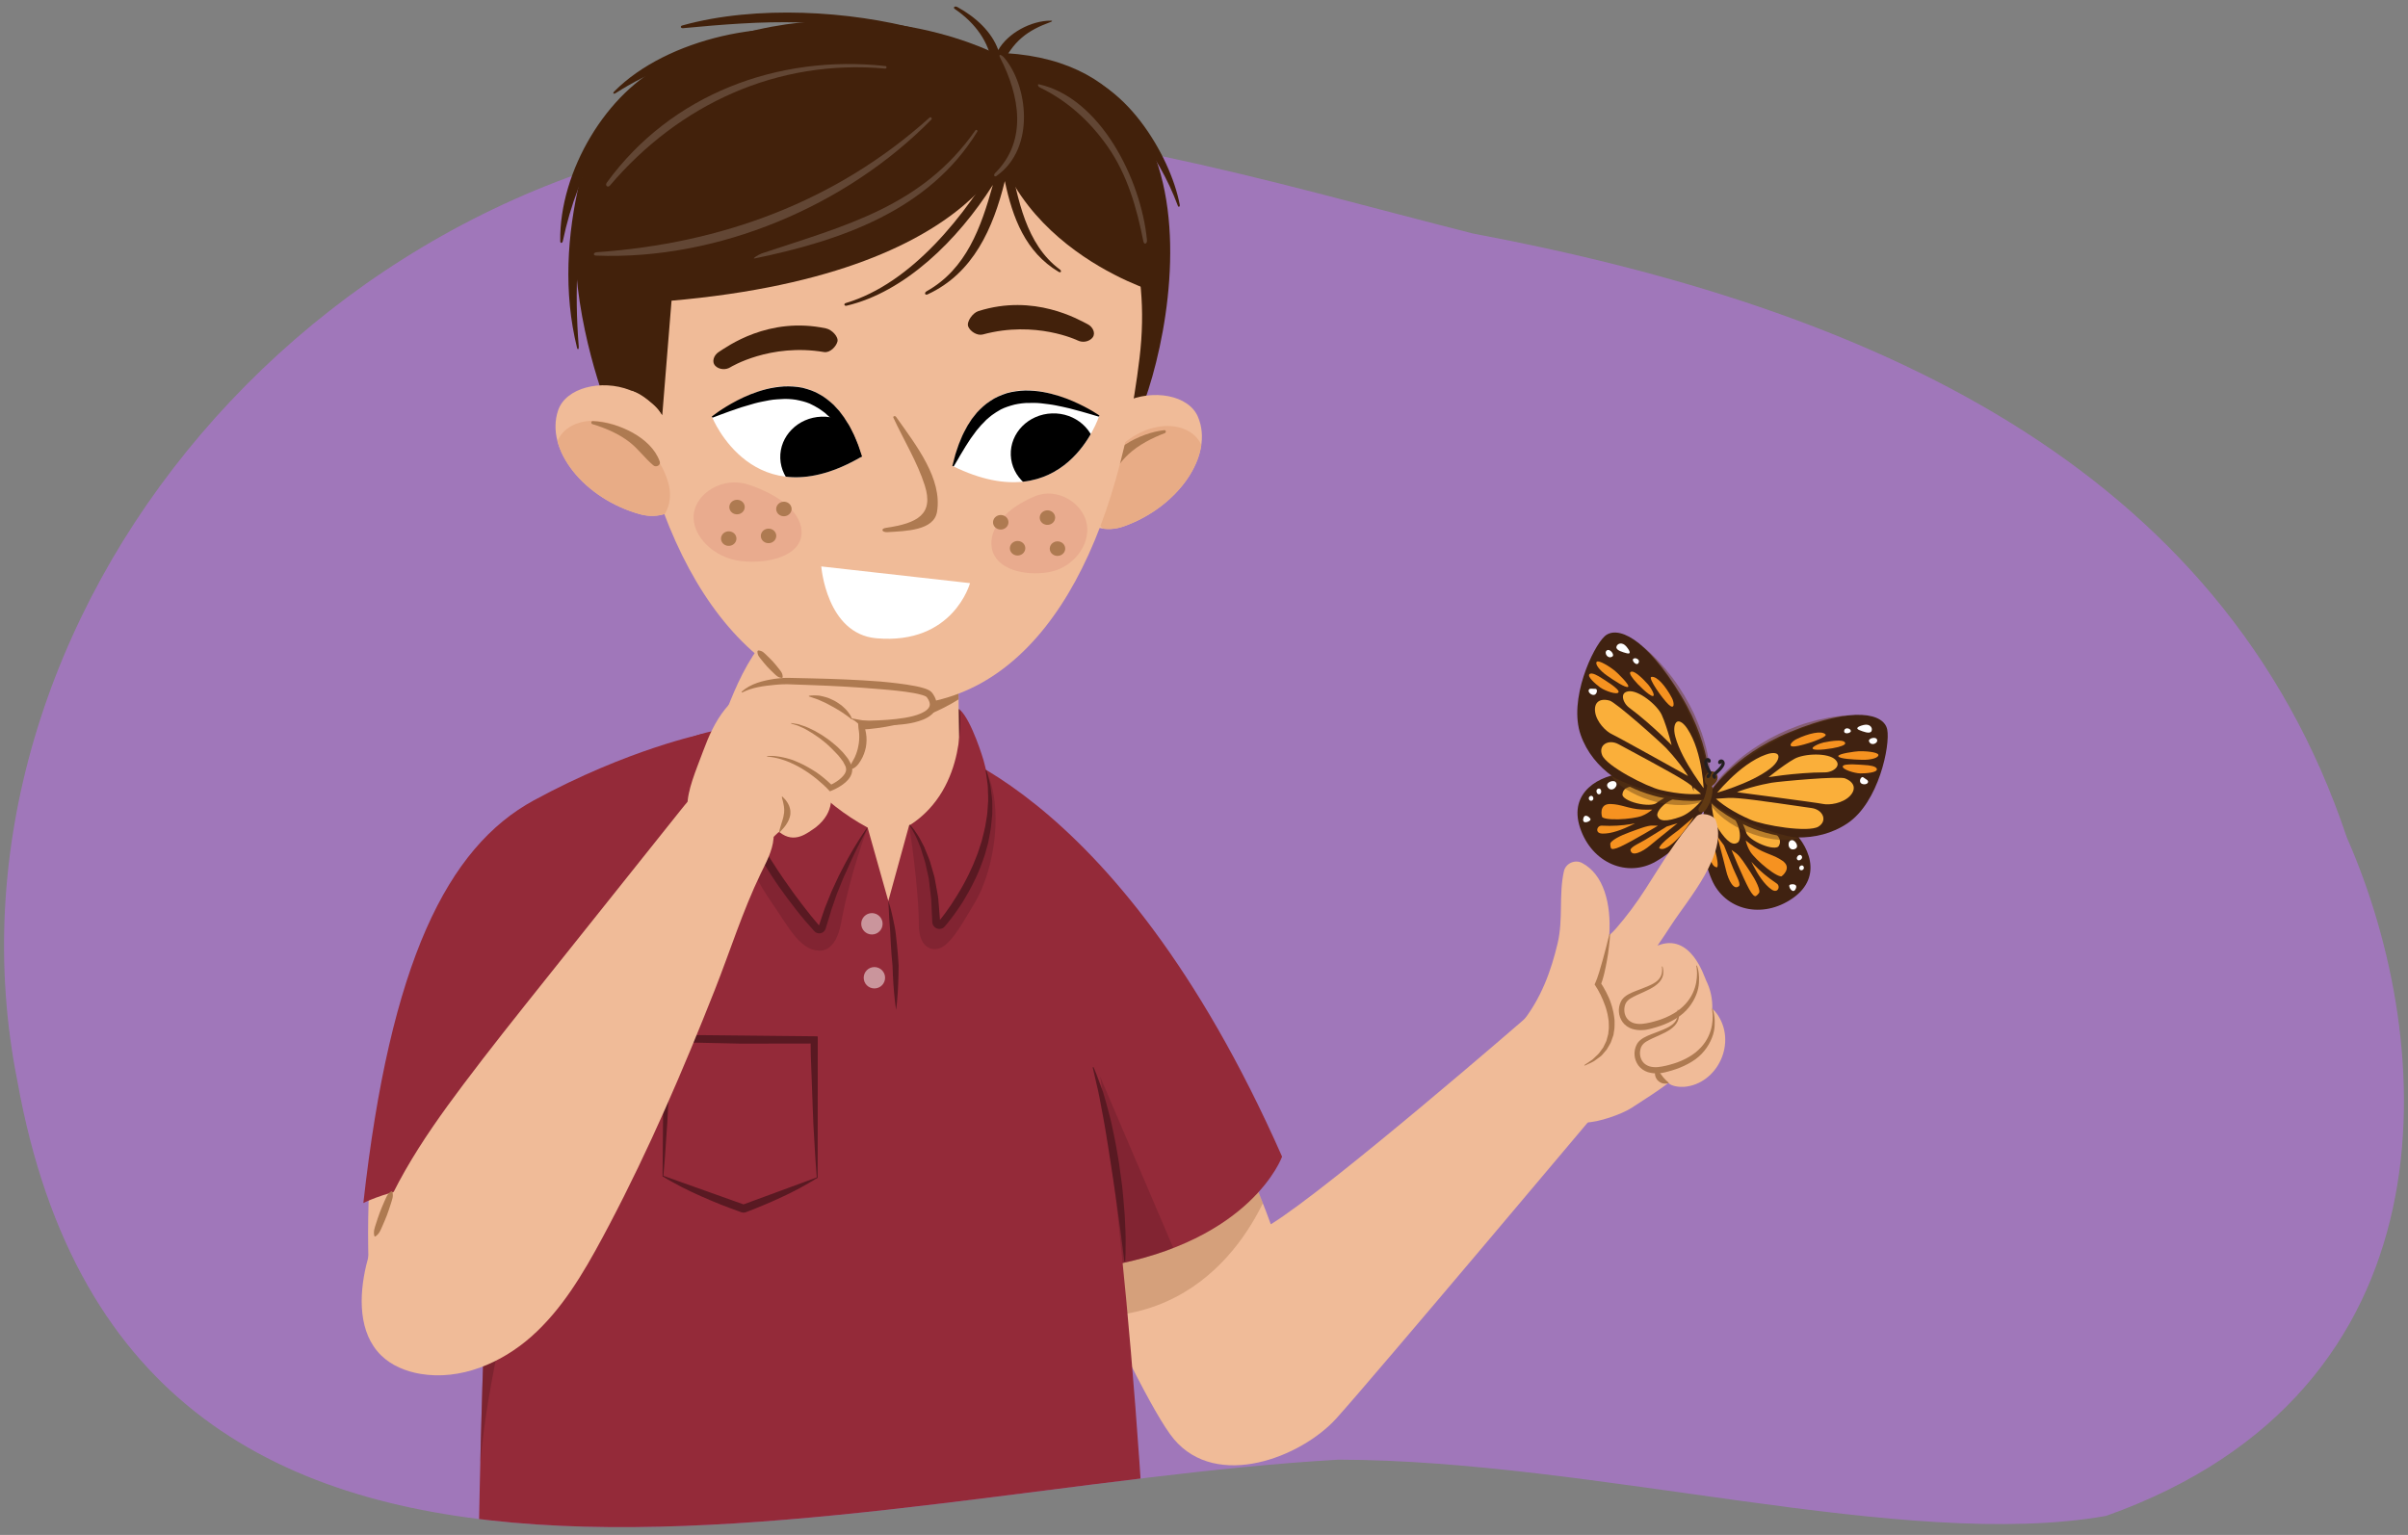 <?xml version="1.0" encoding="UTF-8"?>
<svg xmlns="http://www.w3.org/2000/svg" width="380" height="242.275" xmlns:xlink="http://www.w3.org/1999/xlink" viewBox="0 0 380 242.275">
  <rect x="0" y="0" width="380" height="242.275" fill="#808080" stroke="none"/>
  <defs>
    <clipPath id="uuid-b7da1c83-4238-4f69-9ca2-b877fd2d14f7">
      <path d="M370.331,132.148c-19.753-59.098-75.86-83.646-137.909-95.294-32.56-8.247-66.688-61.929-100.444-60.59C49.771-21.694-11.852,97.577,2.751,170.699c18.441,102.512,130.602,64.069,208.502,59.698,40.615,.069,89.403,14.477,121.109,8.875,55.458-19.707,52.551-74.05,37.968-107.124Z" style="fill: none;"/>
    </clipPath>
    <clipPath id="uuid-c3322cb8-f834-4d0b-a327-c7696f05f42c">
      <path d="M200.543,193.246c9.306-5.727,40.479-32.781,40.479-32.781l12.42,13.281s-36.703,43.664-42.562,50.145c-5.518,6.103-18.837,11.354-25.637,3.255-6.242-7.436-26.341-54.399-26.341-54.399l27.141-12.5s10.806,22.606,14.5,33Z" style="fill: #f0bb98;"/>
    </clipPath>
    <clipPath id="uuid-b6a4475b-d825-4fe3-bc74-fe761a123401">
      <path d="M144.681,116.767s31,5.489,57.641,65.801c0,0-4.74,13.3-27.74,17.3,0,0-22.9-28.601-26.4-48.601-3.5-20-3.5-34.5-3.5-34.5Z" style="fill: none;"/>
    </clipPath>
    <clipPath id="uuid-6080a05d-1c4b-47d3-93ce-c15a04dbb69e">
      <path d="M151.171,103.759l.233,16.031s1.371,23.377-12.228,23.091c-.18-.004-2.158,.024-2.342,.012-16.715-1.098-16.391-19.332-17.371-25.265l3.103-15.896,28.604,2.028Z" style="fill: #f0bb98;"/>
    </clipPath>
    <clipPath id="uuid-ec14c40e-dc89-4d76-b041-5fcef4e38bd1">
      <path d="M189.049,65.8c-1.47-3.475-7.141-4.435-11.505-2.377-1.262,.594-4.436,2.791-4.688,4.363-1.422,1.039-2.456,2.507-2.904,3.697-.795,2.099-.903,4.183-1.171,6.3-.148,1.19,.416,2.287,1.549,2.966,.062,.272,.124,.547,.301,.785,1.23,1.677,3.91,2.528,6.658,1.565,8.584-3.013,14.343-11.21,11.761-17.299Z" style="fill: #f0bb98;"/>
    </clipPath>
    <clipPath id="uuid-55264dc1-6f8e-4c9b-aa24-e7d98e018232">
      <path d="M140.865,114.385c9.83,1.246,25.99,10.371,31.19,39.025,4.86,26.785,9.796,70.021,10.294,127.021,0,0-10.687,8.179-37.803,9.816-18.055,1.091-49.803-1.721-69.496-8.116,.942-119.5,5.081-120.221,10.243-135.961,10.125-30.871,29.226-31.025,29.226-31.025l26.346-.761Z" style="fill: none;"/>
    </clipPath>
    <clipPath id="uuid-b21a3c8a-832d-4e31-8924-4281405a4951">
      <path d="M150.393,73.583s3.02-20.481,23.053-7.904c0,0-5.312,16.629-23.053,7.904Z" style="fill: #fff;"/>
    </clipPath>
    <clipPath id="uuid-8e7812c8-8ad6-4f6c-942d-92bd41066a01">
      <path d="M135.936,72.1s-4.459-20.216-23.555-6.255c0,0,6.476,16.211,23.555,6.255Z" style="fill: #fff;"/>
    </clipPath>
    <clipPath id="uuid-59673bac-4cd2-4e3e-8cce-1ff9f9342004">
      <path d="M88.083,64.752c1.222-3.57,6.812-4.929,11.31-3.184,1.302,.503,4.623,2.47,4.989,4.021,1.485,.936,2.623,2.328,3.155,3.482,.94,2.038,1.195,4.108,1.611,6.202,.234,1.176-.25,2.31-1.332,3.068-.047,.275-.087,.555-.244,.804-1.109,1.759-3.725,2.798-6.534,2.031-8.776-2.399-15.099-10.168-12.955-16.425Z" style="fill: #f0bb98;"/>
    </clipPath>
  </defs>
  <g style="isolation: isolate;">
    <g id="uuid-f2eb636e-73f4-4fcc-be84-0343cb87da5f" data-name="Layer 1">
      <path d="M370.331,132.148c-19.753-59.098-75.86-83.646-137.909-95.294-32.56-8.247-65.363-18.559-99.118-17.22C51.097,21.676-11.852,97.577,2.751,170.699c18.441,102.512,130.602,64.069,208.502,59.698,40.615,.069,89.403,14.477,121.109,8.875,55.458-19.707,52.551-74.05,37.968-107.124Z" style="fill: #a077ba;"/>
      <g>
        <g style="mix-blend-mode: multiply;">
          <path d="M268.648,120.224c-.006-.001-.011,0-.017,0l.014,.076c.03-.018,.065-.025,.098-.018-.025-.026-.057-.048-.095-.057Z" style="fill: none;"/>
          <path d="M269.366,124.75c.132-.176,.283-.37,.454-.581-.158,.182-.312,.367-.458,.558l.003,.023Z" style="fill: none;"/>
          <path d="M268.645,120.299l-.014-.076c.006,0,.011-.001,.017,0,.038,.009,.07,.031,.095,.057-.033-.006-.067,0-.098,.018Zm.721,4.45l-.003-.023c.146-.191,.299-.377,.458-.558-.172,.211-.322,.405-.454,.581Z" style="fill: #e0e0e0;"/>
        </g>
        <g>
          <g>
            <g>
              <path d="M261.593,134.533c-3.925,1.783-7.98-1.205-8.489-6.841-.509-5.635,3.852-7.49,7.113-7.094s10.326,3.686,9.628,5.659" style="fill: #231f20;"/>
              <path d="M269.5,126.158s-1.843,2.138-3.665,2.54-2.963,.277-3.058-.945,3.299-4.093,6.723-1.594Z" style="fill: #f9f158;"/>
              <path d="M265.813,124.876s-2.076,.852-2.451,1.128c-1.035,.762-4.644-1.04-4.327-2.345s1.573-1.406,2.586-.963,3.239,2.133,4.192,2.18Z" style="fill: #f9f158;"/>
              <path d="M261.074,127.64c-1.206,.301-5.107-.095-5.167-1.022s.311-2.321,1.666-2.02,4.707,2.741,3.502,3.042Z" style="fill: #f9f158;"/>
              <path d="M262.112,127.652s-4.184,2.268-6.495,1.677c-1.205-.308-.589-1.926,.296-1.695,2.532,.659,4.958,.556,6.199,.018Z" style="fill: #f9f158;"/>
              <path d="M262.137,128.816c-.699-.123-1.849,.196-3.03,.461-1.16,.26-2.803,.806-2.906,1.494-.128,.851-.143,1.477,1.458,.945s5.261-2.25,5.912-2.587c0,0-1.078-.251-1.433-.313Z" style="fill: #f9f158;"/>
              <path d="M266.408,128.881s-3.953,2.593-5.027,3.349-2.782,1.471-2.856,.1c-.042-.78,1.281-1.063,2.273-1.542s3.024-1.477,3.024-1.477l2.586-.431Z" style="fill: #f9f158;"/>
              <path d="M268.685,127.581s-2.313,3.13-3.733,4.318c-.998,.834-2.163,1.607-2.743,.939s2.395-2.345,2.882-2.658,3.27-2.309,3.593-2.599Z" style="fill: #f9f158;"/>
              <path d="M258.701,121.627c-.279-.387-1.43-.071-1.035,.762s1.465-.165,1.035-.762Z" style="fill: #f9f158;"/>
              <path d="M256.322,122.282c-.326,.135-.26,.927,.113,.839s.399-1.051-.113-.839Z" style="fill: #f9f158;"/>
              <path d="M255.14,123.216c-.335,.231-.128,.851,.22,.662s.182-.939-.22-.662Z" style="fill: #f9f158;"/>
              <path d="M253.734,126.435c-.302,.905,.96,.532,.893,.183s-.601-1.057-.893-.183Z" style="fill: #f9f158;"/>
            </g>
            <g>
              <path d="M269.668,125.914s-1.919,6.314-8.338,10.052c-4.444,2.588-10.105,.342-11.982-5.298-1.877-5.64,3.088-8.387,7.197-8.625s13.548,1.723,13.124,3.87Z" style="fill: #402211;"/>
              <path d="M269.22,125.88s-1.799,2.541-3.955,3.308c-2.156,.767-3.591,.865-3.98-.361-.389-1.227,3.16-4.818,7.934-2.947Z" style="fill: #faaf3a; stroke: #402211; stroke-miterlimit: 10; stroke-width: .538px;"/>
              <path d="M264.39,125.299s-2.37,1.276-2.772,1.631c-1.107,.98-5.956-.146-5.854-1.538s1.627-1.741,2.975-1.489c1.348,.252,4.466,1.535,5.651,1.396Z" style="fill: #faaf3a; stroke: #402211; stroke-miterlimit: 10; stroke-width: .538px;"/>
              <path d="M261.439,127.482s-.858,1.021-2.278,1.565-6.317,.908-6.597-.025-.132-2.426,1.605-2.385c1.737,.04,2.852,.747,4.89,.876,.991,.063,2.379-.031,2.379-.031Z" style="fill: #f69220; stroke: #402211; stroke-miterlimit: 10; stroke-width: .538px;"/>
              <path d="M260.444,128.855s-4.655,3.133-7.635,2.986c-1.554-.077-1.154-1.845-.011-1.785,3.268,.173,6.235-.409,7.646-1.201Z" style="fill: #f69220; stroke: #402211; stroke-miterlimit: 10; stroke-width: .538px;"/>
              <path d="M260.732,130.035c-.889,.013-2.236,.563-3.634,1.065-1.372,.493-3.276,1.373-3.252,2.094,.03,.892,.151,1.532,2.007,.676s5.987-3.327,6.715-3.798c0,0-1.385-.043-1.836-.037Z" style="fill: #f69220; stroke: #402211; stroke-miterlimit: 10; stroke-width: .538px;"/>
              <path d="M266.012,129.261s-4.298,3.419-5.455,4.4c-1.157,.981-3.103,2.046-3.499,.664-.225-.786,1.343-1.335,2.461-2.017,1.118-.683,3.4-2.099,3.4-2.099l3.092-.948Z" style="fill: #f69220; stroke: #402211; stroke-miterlimit: 10; stroke-width: .538px;"/>
              <path d="M268.531,127.49s-2.158,3.644-3.645,5.132c-1.045,1.046-2.311,2.062-3.173,1.496s2.432-2.86,2.964-3.274,3.519-2.995,3.854-3.354Z" style="fill: #f69220; stroke: #402211; stroke-miterlimit: 10; stroke-width: .538px;"/>
              <path d="M254.903,123.389c-.43-.339-1.778,.209-1.107,.98s1.77-.457,1.107-.98Z" style="fill: #fff;"/>
              <path d="M252.115,124.525c-.372,.202-.115,.996,.326,.832s.259-1.149-.326-.832Z" style="fill: #fff;"/>
              <path d="M250.865,125.708c-.361,.301,.03,.892,.418,.631s.016-.992-.418-.631Z" style="fill: #fff;"/>
              <path d="M249.845,129.263c-.172,.981,1.301,.353,1.141,.011s-.975-.959-1.141-.011Z" style="fill: #fff;"/>
            </g>
            <g>
              <path d="M269.785,125.601c.011-.372,.756-7.097-4.476-15.768-5.674-9.404-10.195-11.111-12.072-9.411-1.877,1.7-5.761,10.014-3.786,15.601,1.974,5.587,7.341,8.581,12.307,9.775,3.075,.739,7.992,.969,8.027-.197Z" style="fill: #402211;"/>
              <path d="M266.47,114.827c-1.567-2.327-3.062-1.087-2.344,1.556,1.084,3.989,5.028,8.867,5.028,8.867,0,0-.073-6.544-2.684-10.423Z" style="fill: #faaf3a; stroke: #402211; stroke-miterlimit: 10; stroke-width: .538px;"/>
              <path d="M269.063,125.501s-1.439-1.281-1.992-1.718c-1.325-1.046-4.049-2.522-11.529-6.553-1.819-.98-3.712,.225-2.955,2.084s7.208,5.127,9.365,5.634c2.949,.694,5.433,.808,7.11,.553Z" style="fill: #faaf3a; stroke: #402211; stroke-miterlimit: 10; stroke-width: .538px;"/>
              <path d="M266.999,123.141s-11.727-6.546-12.735-7.008-2.547-1.997-2.802-3.674,.803-2.656,2.656-2.123c1.04,.299,7.956,6.475,8.983,7.532s3.509,4.047,3.898,5.274Z" style="fill: #faaf3a; stroke: #402211; stroke-miterlimit: 10; stroke-width: .538px;"/>
              <path d="M264.314,118.521s-3.651-3.844-7.365-6.594c-1.188-.88-1.732-2.818-.005-3.075s4.78,2.215,5.537,3.879c.911,2.002,1.833,5.79,1.833,5.79Z" style="fill: #faaf3a; stroke: #402211; stroke-miterlimit: 10; stroke-width: .538px;"/>
              <path d="M263.832,110.156c.415,.784,.463,1.968-.51,1.059-.973-.909-3.318-4.252-2.727-4.371,.887-.179,2.283,1.51,3.236,3.312Z" style="fill: #f69220;"/>
              <path d="M260.091,108.051c-.98-1.107-2.105-2.111-2.598-2.045s-.229,.553,.341,1.278,2.417,2.547,2.964,2.578-.334-1.391-.706-1.811Z" style="fill: #f69220;"/>
              <path d="M254.809,105.849c-.774-.619-2.488-1.701-2.824-1.392s.392,1.326,1.611,2.177c1.064,.743,2.995,2.031,3.333,1.772s-1.763-2.271-2.12-2.557Z" style="fill: #f69220;"/>
              <path d="M252.716,107.011c-.445-.295-1.571-.988-1.904-.58s.995,1.553,1.707,2.075,2.72,1.247,2.902,.745-2.349-2.003-2.704-2.239Z" style="fill: #f69220;"/>
              <path d="M254.437,103.63c.424-.275-.392-1.326-.876-.962s.148,1.433,.876,.962Z" style="fill: #fff;"/>
              <path d="M256.7,103.107c-.535-.145-1.701-.438-1.62-.987s.913-.874,1.585-.054,.686,1.217,.035,1.04Z" style="fill: #fff;"/>
              <path d="M258.631,104.48c.111-.429-.621-.772-.908-.465s.689,1.316,.908,.465Z" style="fill: #fff;"/>
              <path d="M251.782,108.729c-.488,.017-.997-.165-1.083,.235s.626,.921,1.014,.66,.366-.905,.069-.895Z" style="fill: #fff;"/>
            </g>
            <g>
              <g style="opacity: .42;">
                <path d="M269.503,126.137c-1.223,.668-2.657,.912-4.048,.936-1.402,.032-2.793-.176-4.144-.505-1.345-.356-2.658-.835-3.882-1.501-1.211-.659-2.406-1.483-3.213-2.622,1.186,.702,2.409,1.183,3.653,1.641,1.247,.438,2.505,.834,3.782,1.148,1.271,.336,2.559,.587,3.86,.77,1.305,.17,2.616,.249,3.992,.134Z" style="fill: #603913;"/>
              </g>
              <g style="opacity: .42;">
                <path d="M269.79,125.396c.105-1.083-.033-2.167-.2-3.232-.159-1.069-.388-2.126-.672-3.167-.562-2.082-1.281-4.123-2.216-6.064-.886-1.965-1.981-3.832-3.19-5.621-1.209-1.791-2.573-3.479-4.043-5.088,1.67,1.404,3.157,3.028,4.474,4.78,1.318,1.753,2.43,3.658,3.382,5.638,.9,2.003,1.644,4.084,2.105,6.231,.425,2.138,.778,4.364,.359,6.523Z" style="fill: #603913;"/>
              </g>
            </g>
          </g>
          <g>
            <g>
              <path d="M270.782,137.57c2.09,3.77,7.127,3.787,10.894-.435s1.369-8.31-1.486-9.935c-2.855-1.625-10.489-3.193-11.104-1.192" style="fill: #231f20;"/>
              <path d="M269.423,126.132s.206,2.816,1.43,4.223c1.223,1.408,2.214,1.988,3.019,1.063s-.21-5.253-4.449-5.286Z" style="fill: #f9f158;"/>
              <path d="M273.148,127.3s1.159,1.921,1.296,2.366c.377,1.229,4.349,1.932,4.872,.695s-.425-2.066-1.503-2.314-3.872-.217-4.665-.747Z" style="fill: #f9f158;"/>
              <path d="M275.307,132.344c.789,.96,4.158,2.967,4.759,2.258s1.134-2.049-.134-2.615-5.414-.604-4.625,.357Z" style="fill: #f9f158;"/>
              <path d="M274.466,131.734s2.008,4.314,4.217,5.217c1.151,.471,1.621-1.195,.772-1.538-2.426-.98-4.312-2.508-4.989-3.679Z" style="fill: #f9f158;"/>
              <path d="M273.753,132.654c.635,.318,1.368,1.259,2.159,2.176,.776,.9,1.77,2.317,1.444,2.932-.404,.76-.765,1.271-1.734-.11-.969-1.381-2.884-4.942-3.207-5.6,0,0,1.016,.441,1.338,.602Z" style="fill: #f9f158;"/>
              <path d="M270.284,130.162s1.629,4.438,2.042,5.685,1.357,2.839,2.234,1.782c.499-.601-.395-1.617-.907-2.593-.512-.976-1.549-2.988-1.549-2.988l-1.82-1.887Z" style="fill: #f9f158;"/>
              <path d="M269.229,127.761s-.008,3.892,.425,5.692c.304,1.265,.78,2.579,1.643,2.388s-.526-3.31-.731-3.852-1.25-3.803-1.337-4.228Z" style="fill: #f9f158;"/>
              <path d="M280.795,128.928c.455-.145,1.19,.795,.377,1.229s-1.078-1.006-.377-1.229Z" style="fill: #f9f158;"/>
              <path d="M282.316,130.873c.181,.303-.344,.9-.591,.606s.306-1.082,.591-.606Z" style="fill: #f9f158;"/>
              <path d="M282.708,132.326c.131,.385-.404,.76-.571,.4s.414-.863,.571-.4Z" style="fill: #f9f158;"/>
              <path d="M281.92,135.749c-.296,.907-1.088-.145-.826-.385s1.112-.491,.826,.385Z" style="fill: #f9f158;"/>
            </g>
            <g>
              <path d="M269.434,125.837s-2.221,6.214,.707,13.041c2.027,4.726,7.912,6.296,12.779,2.886,4.868-3.411,2.517-8.575-.64-11.215-3.157-2.639-11.907-6.688-12.846-4.712Z" style="fill: #402211;"/>
              <path d="M269.813,126.076s-.069,3.112,1.205,5.013c1.274,1.901,2.368,2.835,3.411,2.081,1.043-.754,.334-5.752-4.616-7.094Z" style="fill: #faaf3a; stroke: #402211; stroke-miterlimit: 10; stroke-width: .538px;"/>
              <path d="M274.038,128.488s1.143,2.437,1.254,2.961c.306,1.447,4.87,3.432,5.618,2.254s-.269-2.368-1.502-2.969-4.501-1.428-5.37-2.247Z" style="fill: #faaf3a; stroke: #402211; stroke-miterlimit: 10; stroke-width: .538px;"/>
              <path d="M275.108,131.999s.081,1.331,.897,2.614,4.532,4.493,5.312,3.911,1.551-1.869,.132-2.872-2.735-1.1-4.449-2.21c-.833-.54-1.892-1.443-1.892-1.443Z" style="fill: #f69220; stroke: #402211; stroke-miterlimit: 10; stroke-width: .538px;"/>
              <path d="M275.089,133.695s1.871,5.29,4.353,6.948c1.293,.864,2.026-.795,1.072-1.427-2.728-1.808-4.763-4.044-5.425-5.521Z" style="fill: #f69220; stroke: #402211; stroke-miterlimit: 10; stroke-width: .538px;"/>
              <path d="M274.154,134.471c.707,.54,1.46,1.785,2.283,3.021,.808,1.213,1.813,3.054,1.364,3.619-.556,.698-1.034,1.141-2.014-.653s-2.826-6.239-3.13-7.051c0,0,1.138,.79,1.497,1.064Z" style="fill: #f69220; stroke: #402211; stroke-miterlimit: 10; stroke-width: .538px;"/>
              <path d="M270.375,130.703s1.415,5.306,1.759,6.784,1.273,3.492,2.414,2.618c.649-.497-.283-1.873-.774-3.087s-1.48-3.712-1.48-3.712l-1.919-2.604Z" style="fill: #f69220; stroke: #402211; stroke-miterlimit: 10; stroke-width: .538px;"/>
              <path d="M269.408,127.78s-.438,4.212-.131,6.293c.216,1.463,.627,3.033,1.657,3.092s-.25-3.746-.429-4.396-1.041-4.502-1.096-4.99Z" style="fill: #f69220; stroke: #402211; stroke-miterlimit: 10; stroke-width: .538px;"/>
              <path d="M282.796,132.607c.547-.016,1.304,1.227,.306,1.447s-1.149-1.421-.306-1.447Z" style="fill: #fff;"/>
              <path d="M284.358,135.18c.178,.384-.501,.868-.757,.474s.477-1.077,.757-.474Z" style="fill: #fff;"/>
              <path d="M284.657,136.875c.111,.457-.556,.698-.711,.257s.578-.807,.711-.257Z" style="fill: #fff;"/>
              <path d="M283.357,140.338c-.446,.891-1.255-.492-.923-.671s1.354-.189,.923,.671Z" style="fill: #fff;"/>
            </g>
            <g>
              <path d="M269.526,125.515c.212-.305,3.622-6.15,12.99-9.995,10.161-4.171,14.808-2.848,15.302-.364s-1.341,11.475-6.255,14.785c-4.915,3.31-11.008,2.517-15.708,.516-2.91-1.239-6.996-3.984-6.329-4.942Z" style="fill: #402211;"/>
              <path d="M278.608,118.839c2.645-.936,3.106,.952,.955,2.646-3.248,2.558-9.321,4.125-9.321,4.125,0,0,3.958-5.212,8.366-6.771Z" style="fill: #faaf3a; stroke: #402211; stroke-miterlimit: 10; stroke-width: .538px;"/>
              <path d="M270.165,125.866s1.919-.171,2.624-.192c1.687-.051,4.755,.387,13.163,1.607,2.044,.297,2.847,2.392,1.131,3.434s-8.843-.178-10.878-1.056c-2.782-1.2-4.845-2.588-6.04-3.793Z" style="fill: #faaf3a; stroke: #402211; stroke-miterlimit: 10; stroke-width: .538px;"/>
              <path d="M273.229,125.2s13.318,1.731,14.403,1.96,3.235-.086,4.44-1.281,.938-2.611-.868-3.288c-1.014-.38-10.247,.46-11.702,.696s-5.23,1.159-6.273,1.912Z" style="fill: #faaf3a; stroke: #402211; stroke-miterlimit: 10; stroke-width: .538px;"/>
              <path d="M278.139,123.09s5.223-.911,9.844-.908c1.479,.001,3.07-1.231,1.836-2.466s-5.159-1.069-6.758-.184c-1.925,1.065-4.922,3.558-4.922,3.558Z" style="fill: #faaf3a; stroke: #402211; stroke-miterlimit: 10; stroke-width: .538px;"/>
              <path d="M283.51,116.659c-.8,.382-1.545,1.304-.222,1.154,1.323-.15,5.198-1.438,4.794-1.885-.605-.672-2.733-.148-4.573,.732Z" style="fill: #f69220;"/>
              <path d="M287.769,117.198c1.447-.306,2.948-.441,3.305-.094s-.146,.581-1.035,.823-3.459,.605-3.916,.304,1.097-.918,1.646-1.034Z" style="fill: #f69220;"/>
              <path d="M293.322,118.577c.991-.036,3.011,.116,3.098,.565s-1.105,.831-2.591,.788c-1.297-.037-3.615-.153-3.732-.563s2.769-.773,3.226-.79Z" style="fill: #f69220;"/>
              <path d="M294.311,120.757c.533,.028,1.85,.142,1.875,.669s-1.724,.655-2.607,.649-2.928-.62-2.774-1.131,3.08-.209,3.506-.187Z" style="fill: #f69220;"/>
              <path d="M294.944,117.017c-.177-.473,1.105-.831,1.277-.251s-.973,1.063-1.277,.251Z" style="fill: #fff;"/>
              <path d="M293.438,115.248c.516,.202,1.627,.662,1.889,.173s-.212-1.246-1.241-.988-1.276,.568-.648,.814Z" style="fill: #fff;"/>
              <path d="M291.069,115.2c.167-.411,.959-.25,1.007,.168s-1.337,.646-1.007-.168Z" style="fill: #fff;"/>
              <path d="M294.037,122.693c.382,.304,.899,.462,.73,.834s-1.052,.366-1.208-.074,.245-.945,.478-.76Z" style="fill: #fff;"/>
            </g>
            <g>
              <g style="opacity: .42;">
                <path d="M269.433,126.114c1.037,.912,2.137,1.63,3.286,2.271,1.153,.628,2.337,1.194,3.558,1.682,1.212,.509,2.459,.939,3.721,1.332,1.272,.373,2.54,.716,3.911,.859-1.327,.434-2.777,.384-4.143,.191-1.38-.194-2.72-.591-4.012-1.107-1.281-.542-2.522-1.203-3.629-2.064-1.103-.848-2.109-1.898-2.693-3.164Z" style="fill: #603913;"/>
              </g>
              <g style="opacity: .42;">
                <path d="M269.644,125.348c.967-1.975,2.591-3.534,4.203-4.997,1.646-1.452,3.483-2.676,5.39-3.763,1.937-1.032,3.961-1.91,6.064-2.534,2.101-.624,4.263-1.034,6.44-1.167-2.138,.417-4.24,.952-6.276,1.671-2.035,.717-4.02,1.574-5.896,2.633-1.899,1.017-3.694,2.224-5.383,3.564-.848,.666-1.664,1.376-2.434,2.134-.773,.751-1.54,1.53-2.107,2.458Z" style="fill: #603913;"/>
              </g>
            </g>
          </g>
          <g>
            <path d="M268.335,127.133c-.167,.231-.371,.494-.296,.769,.015,.057,.043,.11,.079,.155,.157,.195,.464,.212,.688,.1s.382-.321,.518-.532c.516-.8,.836-1.727,.924-2.675,.028-.304,.03-.623-.098-.9-.098-.213-.338-.401-.576-.263-.172,.099-.181,.377-.214,.548-.123,.631-.265,1.262-.511,1.858-.136,.331-.305,.65-.515,.94Z" style="fill: #603913;"/>
            <g>
              <g>
                <path d="M270.943,123.205c-.131,.273-.817,1.213-1.365,.888s-.814-1.266-.357-1.858c.268-.348,.679-.561,1.083-.468,.535,.123,.966,.757,.64,1.438Z" style="fill: #603913;"/>
                <path d="M269.919,122.191c.078,.104,.001,.501-.283,.603s-.364-.172-.316-.33c.049-.161,.378-.567,.599-.273Z" style="fill: #231f20;"/>
                <path d="M270.248,122.269c-.089,.095-.054,.498,.218,.63s.38-.133,.349-.295c-.032-.165-.316-.603-.567-.335Z" style="fill: #231f20;"/>
              </g>
              <g>
                <path d="M270.655,122.096s1.3-1.041,1.271-1.627c-.023-.479-.58-.412-.547-.114" style="fill: none; stroke: #231f20; stroke-linecap: round; stroke-miterlimit: 10; stroke-width: .5px;"/>
                <circle cx="271.505" cy="120.345" r=".15" style="fill: #231f20;"/>
              </g>
              <g>
                <path d="M269.853,121.965s-.849-1.306-.651-1.818c.162-.419,.544-.24,.519-.014" style="fill: none; stroke: #231f20; stroke-linecap: round; stroke-miterlimit: 10; stroke-width: .5px;"/>
                <circle cx="269.604" cy="120.133" r=".14" style="fill: #231f20;"/>
              </g>
            </g>
          </g>
        </g>
      </g>
      <g style="clip-path: url(#uuid-b7da1c83-4238-4f69-9ca2-b877fd2d14f7);">
        <g>
          <path d="M58.24,187.75c-.255,5.92-.188,11.855,.201,17.768,.101,1.529,.325,3.253,1.557,4.165,1.84,1.363,4.432-.043,6.08-1.633,4.454-4.296,7.322-10.2,7.945-16.357,.339-3.354,.013-6.832-1.39-9.897-.56-1.224-1.397-2.46-2.686-2.849-.905-.273-1.885-.078-2.781,.225-2.434,.821-4.59,2.442-6.056,4.551" style="fill: #f0bb98;"/>
          <path d="M151.463,112.004l2.327,8.697-38.833-5.333,5.488-6.372s15.69-2.523,31.018,3.008Z" style="fill: #591922;"/>
          <path d="M177.149,69.731c4.427-1.902,22.392-60.696-20.39-61.419,0,0-23.015-11.767-49.314,.523-29.776,13.915-10.681,57.919-10.681,57.919l80.385,2.977Z" style="fill: #42210b;"/>
          <g>
            <path d="M200.543,193.246c9.306-5.727,40.479-32.781,40.479-32.781l12.42,13.281s-36.703,43.664-42.562,50.145c-5.518,6.103-18.837,11.354-25.637,3.255-6.242-7.436-26.341-54.399-26.341-54.399l27.141-12.5s10.806,22.606,14.5,33Z" style="fill: #f0bb98;"/>
            <g style="clip-path: url(#uuid-c3322cb8-f834-4d0b-a327-c7696f05f42c);">
              <path d="M196.642,178.56l4.5,6.75s-6.141,21.751-27.641,22.501l-7.75-14.501,30.891-14.75Z" style="fill: #ae7a51; opacity: .4;"/>
            </g>
          </g>
          <path d="M144.681,116.767s31,5.489,57.641,65.801c0,0-4.74,13.3-27.74,17.3,0,0-22.9-28.601-26.4-48.601-3.5-20-3.5-34.5-3.5-34.5Z" style="fill: #942a39;"/>
          <g style="clip-path: url(#uuid-b6a4475b-d825-4fe3-bc74-fe761a123401);">
            <polygon points="172.259 166.784 186.067 199.117 175.593 200.451 169.593 171.784 172.259 166.784" style="fill: #591922; opacity: .3;"/>
          </g>
          <path d="M140.865,114.385c9.83,1.246,24.912,10.371,30.112,39.025,4.86,26.785,9.397,69.374,11.372,127.021,0,0-10.687,8.179-37.803,9.816-18.055,1.091-49.803-1.721-69.496-8.116,.942-119.5,5.081-120.221,10.243-135.961,10.125-30.871,29.226-31.025,29.226-31.025l26.346-.761Z" style="fill: #942a39;"/>
          <g>
            <path d="M151.171,103.759l.233,16.031s1.371,23.377-12.228,23.091c-.18-.004-2.158,.024-2.342,.012-16.715-1.098-16.391-19.332-17.371-25.265l3.103-15.896,28.604,2.028Z" style="fill: #f0bb98;"/>
            <g style="clip-path: url(#uuid-6080a05d-1c4b-47d3-93ce-c15a04dbb69e);">
              <path d="M152.212,102.893l.385,6.571s-13.436,10.928-33.591,2.684l2.104-10.505,31.102,1.251Z" style="fill: #ae7a51;"/>
            </g>
          </g>
          <g>
            <path d="M189.049,65.8c-1.47-3.475-7.141-4.435-11.505-2.377-1.262,.594-4.436,2.791-4.688,4.363-1.422,1.039-2.456,2.507-2.904,3.697-.795,2.099-.903,4.183-1.171,6.3-.148,1.19,.416,2.287,1.549,2.966,.062,.272,.124,.547,.301,.785,1.23,1.677,3.91,2.528,6.658,1.565,8.584-3.013,14.343-11.21,11.761-17.299Z" style="fill: #f0bb98;"/>
            <g style="clip-path: url(#uuid-ec14c40e-dc89-4d76-b041-5fcef4e38bd1);">
              <path d="M189.712,70.534c-.988-2.665-4.069-3.732-7.107-3.136-5.417,1.066-9.243,6.158-10.098,10.559-.449,2.297,.223,4.877,2.543,6.237,1.507,.884,3.704,.74,5.052-.273,2.798-.398,5.108-2.247,6.861-4.112,2.505-2.662,3.991-5.918,2.749-9.274Z" style="fill: #e8ac86;"/>
              <path d="M183.722,67.901c-3.946,.436-9.042,3.211-10.088,7.11-.157,.578,.623,.939,1.047,.529,1.243-1.203,2.129-2.671,3.421-3.861,1.581-1.457,3.671-2.54,5.709-3.309,.252-.094,.217-.502-.089-.47Z" style="fill: #ae7a51;"/>
            </g>
          </g>
          <path d="M179.831,56.475c-3.794,31.617-16.701,54.277-37.791,54.813-23.619,.603-37.876-20.625-42.701-51.696-4.68-30.104,16.415-49.635,39.214-50.442,22.797-.807,44.931,16.924,41.278,47.324Z" style="fill: #f0bb98;"/>
          <path d="M141.41,65.803c-.152-.218-.539-.113-.429,.121,1.648,3.561,3.782,7.02,4.955,10.694,1.455,4.567-1.134,5.971-6.144,6.703-.844,.123-.644,.727,.258,.674,2.967-.178,7.331-.261,7.82-3.213,.855-5.195-3.222-10.409-6.46-14.978Z" style="fill: #ae7a51;"/>
          <path d="M171.509,82.731c.598,3.307-2.221,6.963-6.066,7.594-3.849,.629-8.327-.485-8.924-3.793-.597-3.309,2.534-6.422,6.762-8.19,3.6-1.506,7.633,1.078,8.229,4.389Z" style="fill: #e9ab8e;"/>
          <polygon points="143.466 130.275 140.184 142.216 136.92 130.638 128.471 131.913 127.179 139.667 135.039 147.99 150.987 149.27 150.38 131.832 143.466 130.275" style="fill: #942a39;"/>
          <path d="M109.47,81.234c-.316,3.333,3.191,6.869,7.518,7.337,4.333,.467,9.178-.835,9.492-4.169,.314-3.334-3.484-6.315-8.353-7.903-4.148-1.354-8.347,1.4-8.657,4.735Z" style="fill: #e9ab8e;"/>
          <path d="M156.751,82.139c-.18,.614,.203,1.243,.854,1.407,.651,.165,1.317-.198,1.494-.811,.177-.612-.201-1.243-.855-1.407-.648-.164-1.318,.201-1.492,.811Z" style="fill: #ae7a51;"/>
          <path d="M159.408,86.238c-.179,.612,.204,1.243,.852,1.407,.648,.166,1.32-.199,1.497-.809,.177-.615-.204-1.243-.852-1.408-.649-.165-1.319,.197-1.496,.81Z" style="fill: #ae7a51;"/>
          <path d="M147.726,149.803c-2.602,.149-2.665-3.087-2.713-3.221,0-6.7-1.547-16.307-1.547-16.307,6.388-3.238,9.663-9.699,9.663-9.699,1.276,1.409,2.481,1.043,2.481,1.043,2.746,5.541,1.513,15.498-1.917,21.108-1.833,2.999-3.88,6.955-5.968,7.074Z" style="fill: #591922; opacity: .3;"/>
          <path d="M165.704,86.3c-.18,.614,.205,1.242,.853,1.406,.649,.165,1.32-.196,1.5-.81,.175-.61-.207-1.241-.856-1.406-.646-.165-1.318,.199-1.497,.81Z" style="fill: #ae7a51;"/>
          <path d="M164.117,81.403c-.177,.613,.207,1.243,.853,1.406,.651,.164,1.32-.199,1.497-.812,.178-.614-.207-1.241-.854-1.406-.647-.164-1.319,.197-1.496,.812Z" style="fill: #ae7a51;"/>
          <path d="M124.86,79.974c.213,.601-.135,1.253-.774,1.454-.637,.203-1.325-.121-1.536-.722-.212-.601,.133-1.251,.772-1.455,.64-.201,1.325,.123,1.538,.723Z" style="fill: #ae7a51;"/>
          <path d="M122.439,84.222c.212,.601-.136,1.252-.773,1.455-.642,.201-1.328-.123-1.541-.724-.209-.602,.136-1.251,.773-1.454,.638-.202,1.326,.121,1.541,.722Z" style="fill: #ae7a51;"/>
          <path d="M116.154,84.649c.21,.601-.136,1.252-.773,1.454-.639,.202-1.326-.121-1.539-.723-.211-.601,.134-1.251,.774-1.454,.636-.201,1.325,.122,1.538,.723Z" style="fill: #ae7a51;"/>
          <path d="M117.463,79.668c.212,.602-.134,1.253-.772,1.455-.64,.202-1.326-.121-1.54-.723-.211-.602,.136-1.252,.773-1.453,.639-.202,1.328,.121,1.539,.721Z" style="fill: #ae7a51;"/>
          <path d="M171.264,53.917c-.394,.061-.821,.008-1.192-.177h0c-.064-.031-6.644-3.202-14.982-.945-.901,.241-2.017-.521-2.3-1.263-.287-.744,.699-2.137,1.587-2.421,8.846-2.816,15.876,1.363,17.26,2.059,.808,.405,1.299,1.41,.798,2.083-.268,.363-.704,.591-1.17,.664Z" style="fill: #42210b;"/>
          <g style="clip-path: url(#uuid-55264dc1-6f8e-4c9b-aa24-e7d98e018232);">
            <path d="M75.791,184.884l13.75-11.579s-13.334,38.679-14,62.079c-.833,.233-2.75,.5-2.75,.5l3-51Z" style="fill: #591922; opacity: .4;"/>
          </g>
          <path d="M114.088,58.262c.403,.021,.818-.074,1.167-.294h0c.062-.037,6.256-3.83,14.799-2.397,.924,.152,1.899-.879,2.099-1.646,.205-.767-.88-1.892-1.797-2.088-9.106-1.941-15.64,2.903-16.941,3.728-.76,.481-1.134,1.53-.564,2.15,.309,.334,.765,.519,1.237,.547Z" style="fill: #42210b;"/>
          <g>
            <path d="M150.393,73.583s3.02-20.481,23.053-7.904c0,0-5.312,16.629-23.053,7.904Z" style="fill: #fff;"/>
            <g style="clip-path: url(#uuid-b21a3c8a-832d-4e31-8924-4281405a4951);">
              <path d="M172.948,71.35c.124,3.498-2.782,6.44-6.495,6.571-3.712,.131-6.819-2.598-6.943-6.095-.124-3.498,2.784-6.441,6.495-6.573,3.713-.131,6.819,2.599,6.943,6.097Z"/>
            </g>
          </g>
          <path d="M173.378,65.761s-.475-.147-1.29-.387c-.814-.246-1.967-.568-3.314-.916-.679-.164-1.409-.32-2.167-.472-.758-.155-1.559-.23-2.358-.333-.805-.093-1.622-.045-2.421-.04-.793,.058-1.575,.179-2.308,.41-.725,.221-1.45,.475-2.074,.899-.334,.176-.62,.428-.944,.624-.302,.226-.579,.49-.87,.728-.263,.276-.511,.555-.788,.812-.249,.289-.491,.573-.725,.85-.416,.6-.878,1.148-1.223,1.719-.366,.556-.701,1.083-.978,1.566-.288,.479-.554,.899-.742,1.261-.407,.711-.677,1.123-.677,1.123l-.211-.043s.112-.444,.315-1.221c.091-.391,.228-.858,.415-1.388,.17-.536,.383-1.133,.669-1.766,.246-.648,.622-1.309,1.002-2.013,.217-.338,.443-.685,.671-1.041,.267-.333,.536-.673,.811-1.021,.611-.646,1.279-1.297,2.089-1.811,.775-.555,1.696-.93,2.624-1.238,.949-.272,1.932-.386,2.896-.423,.968-.002,1.914,.074,2.811,.234,1.797,.323,3.406,.881,4.724,1.452,2.644,1.149,4.193,2.268,4.193,2.268l-.13,.167Z"/>
          <g>
            <path d="M135.936,72.1s-4.459-20.216-23.555-6.255c0,0,6.476,16.211,23.555,6.255Z" style="fill: #fff;"/>
            <g style="clip-path: url(#uuid-8e7812c8-8ad6-4f6c-942d-92bd41066a01);">
              <path d="M123.134,72.343c.124,3.497,3.231,6.227,6.943,6.095,3.712-.132,6.622-3.074,6.498-6.571-.124-3.499-3.233-6.228-6.946-6.097-3.711,.131-6.619,3.074-6.495,6.573Z"/>
            </g>
          </g>
          <path d="M112.452,65.922s.464-.18,1.264-.477c.792-.303,1.922-.706,3.239-1.148,.668-.211,1.384-.418,2.127-.624,.747-.209,1.541-.34,2.331-.498,.798-.15,1.616-.16,2.414-.211,.794,0,1.581,.068,2.326,.246,.742,.169,1.48,.371,2.135,.75,.345,.151,.648,.382,.985,.557,.32,.203,.613,.447,.924,.664,.279,.257,.546,.517,.84,.754,.27,.271,.529,.537,.782,.797,.456,.569,.959,1.082,1.34,1.628,.406,.529,.778,1.03,1.087,1.493,.32,.457,.617,.857,.83,1.205,.457,.681,.754,1.072,.754,1.072l.21-.058s-.145-.435-.403-1.195c-.117-.384-.287-.84-.512-1.355-.204-.523-.462-1.102-.792-1.715-.292-.629-.714-1.262-1.143-1.937-.241-.322-.488-.652-.743-.991-.287-.314-.581-.633-.881-.961-.654-.601-1.369-1.203-2.209-1.659-.814-.498-1.759-.807-2.706-1.05-.967-.204-1.953-.248-2.919-.216-.965,.066-1.902,.208-2.789,.431-1.769,.45-3.332,1.121-4.607,1.783-2.558,1.332-4.021,2.559-4.021,2.559l.138,.157Z"/>
          <path d="M111.051,115.812s-11.881,2.402-26.809,10.518c-13.656,7.425-22.681,25.582-26.901,63.56,0,0,10.92-5.767,29.275-2.374,0,0-3.016-2.285,11.251-24.572,8.621-13.465,14.976-29.7,13.184-47.132Z" style="fill: #942a39;"/>
          <path d="M155.915,10.921l8.078,.378,9.413,4.413,5.648,11.872,2.803,13.842,.461,4.651s-28.373-8.34-26.403-35.156Z" style="fill: #42210b;"/>
          <path d="M106.177,44.951l-1.666,20.585s-3.156-4.434-6.531-4.035l-1.472-14.999,9.669-1.551Z" style="fill: #42210b;"/>
          <path d="M157.281,10.44l2.81,10.761s-4.655,24.186-62.146,26.789l5.376-29.735,27.982-12.758,25.978,4.943Z" style="fill: #42210b;"/>
          <g>
            <path d="M88.083,64.752c1.222-3.57,6.812-4.929,11.31-3.184,1.302,.503,4.623,2.47,4.989,4.021,1.485,.936,2.623,2.328,3.155,3.482,.94,2.038,1.195,4.108,1.611,6.202,.234,1.176-.25,2.31-1.332,3.068-.047,.275-.087,.555-.244,.804-1.109,1.759-3.725,2.798-6.534,2.031-8.776-2.399-15.099-10.168-12.955-16.425Z" style="fill: #f0bb98;"/>
            <g style="clip-path: url(#uuid-59673bac-4cd2-4e3e-8cce-1ff9f9342004);">
              <path d="M87.799,70.113c.798-2.728,3.797-4.01,6.867-3.631,5.48,.681,9.655,5.49,10.822,9.819,.608,2.26,.119,4.88-2.1,6.401-1.44,.989-3.643,1-5.059,.085-2.815-.199-5.253-1.881-7.132-3.617-2.689-2.478-4.4-5.621-3.398-9.057Z" style="fill: #e8ac86;"/>
              <path d="M93.543,66.472c3.972,.155,9.247,2.564,10.571,6.38,.196,.565-.559,.981-1.012,.602-1.323-1.112-2.31-2.514-3.682-3.61-1.685-1.341-3.842-2.274-5.929-2.897-.258-.077-.252-.486,.051-.475Z" style="fill: #ae7a51;"/>
            </g>
          </g>
          <path d="M167.242,42.529c-5.366-3.973-6.605-11.123-7.917-17.427,.908-1.747,1.685-3.482,2.296-5.165,.27-.742-.792-1.084-1.125-.41-.521,1.06-1.088,2.151-1.69,3.256-.264-.565-1.223-.346-1.093,.347,.074,.397,.148,.8,.224,1.206-5.568,9.723-14.098,20.408-24.463,23.499-.366,.11-.259,.509,.129,.418,9.159-2.162,17.496-10.265,23.08-19.063-1.87,6.714-4.177,13.26-10.448,16.781-.421,.236-.283,.692,.162,.486,7.191-3.32,10.332-10.408,12.172-17.873,1.237,5.849,3.269,11.202,8.488,14.321,.364,.217,.53-.121,.186-.377Z" style="fill: #42210b;"/>
          <path d="M165.882,3.263c-3.188-.034-6.874,2.004-8.347,4.634-1.008-2.832-3.517-5.181-6.458-6.787-.397-.216-.753,.069-.389,.318,3.247,2.22,5.386,5.235,5.836,8.595-.393,.987-.685,1.941-.869,2.75-.142,.623,.931,.861,1.298,.408,.264,.062,.569-.01,.661-.275,.271-.78-1.415,1.785,.39-2.34,1.806-4.125,4.193-5.784,7.806-7.1,.214-.078,.317-.201,.072-.203Z" style="fill: #42210b;"/>
          <path d="M145.023,4.658c-10.684-2.906-25.646-3.908-37.349-.641-.388,.108-.268,.467,.13,.43,6.15-.577,12.224-1.081,18.409-.906,6.278,.177,12.33,1.543,18.495,2.56,.843,.14,1.111-1.227,.314-1.443Z" style="fill: #42210b;"/>
          <path d="M133.116,5.828c-11.093-3.45-27.912,.248-36.185,8.609-.275,.278-.128,.483,.251,.242,10.63-6.769,23.229-8.924,35.659-7.589,.727,.078,.98-1.043,.274-1.262Z" style="fill: #42210b;"/>
          <path d="M168.15,11.393c-.75-.055-.734,1.002-.131,1.218,8.567,3.075,14.752,11.546,17.852,19.861,.115,.307,.358,.153,.3-.16-1.489-7.935-9.064-20.268-18.02-20.919Z" style="fill: #42210b;"/>
          <path d="M105.194,10.007c-9.385,4.439-16.954,16.995-16.784,28.072,.007,.385,.334,.311,.406-.021,2.451-11.58,7.732-20.316,16.991-26.863,.627-.441,.042-1.499-.613-1.188Z" style="fill: #42210b;"/>
          <path d="M92.703,28.715c.123-.677-1.025-.928-1.185-.258-2.055,8.666-2.605,17.712-.463,26.421,.102,.413,.311,.26,.278-.15-.719-8.882-.218-17.234,1.369-26.013Z" style="fill: #42210b;"/>
          <path d="M129.168,150.052c2.903,.17,3.462-4.069,3.534-4.234,1.514-8.186,4.218-15.179,4.218-15.179-9.59-4.033-18.567-16.978-18.567-16.979-1.916,1.755-3.689,1.039-3.689,1.039-4.123,6.899,3.412,22.488,6.898,27.442,2.66,3.78,4.475,7.728,7.606,7.911Z" style="fill: #591922; opacity: .3;"/>
          <path d="M158.477,9.123c-.457-.532-.988-.669-.644,0,3.038,5.914,4.384,13.058-.8,18.202-.294,.291-.121,.69,.244,.431,6.238-4.43,4.861-14.363,1.2-18.633Z" style="fill: #624634;"/>
          <path d="M153.921,20.576c-8.429,12.052-20.561,15.032-33.683,19.416-.528,.177-1.661,.906-1.135,.797,13.631-2.809,27.488-7.585,35.118-20.004,.122-.2-.165-.404-.301-.209Z" style="fill: #624634;"/>
          <path d="M139.721,10.422c-16.951-1.855-33.827,4.448-43.969,18.411-.317,.437,.158,.851,.495,.456,10.932-12.847,26.432-20.002,43.441-18.462,.262,.023,.293-.377,.032-.405Z" style="fill: #624634;"/>
          <path d="M146.694,18.561c-14.826,13.324-32.93,19.892-52.538,21.251-.517,.036-.609,.512-.1,.532,19.212,.762,39.49-7.802,52.91-21.464,.186-.19-.067-.503-.272-.32Z" style="fill: #624634;"/>
          <path d="M163.959,13.305c-.282-.063-.165,.356,.117,.492,4.245,2.043,7.835,5.214,10.724,9.344,3.117,4.456,4.594,9.703,5.633,14.955,.12,.606,.624,.39,.567-.205-.923-9.607-7.362-22.425-17.041-24.586Z" style="fill: #624634;"/>
          <path d="M120.446,108.996s1.418,13.411,16.475,21.642c0,0-5.006,6.827-7.636,15.645,0,0-16.119-18.123-14.621-31.584,0,0,1.995-4.334,5.782-5.702Z" style="fill: #942a39;"/>
          <path d="M151.463,112.004s1.379,12.272-7.888,18.251c0,0,4.338,4.193,4.667,15.242,0,0,10.798-12.337,6.971-25.482,0,0-1.834-6.255-3.75-8.01Z" style="fill: #942a39;"/>
          <g>
            <path d="M263.38,159.367c.006-.105,.029-.205,.026-.315-.061-.017-.112-.048-.173-.068,.056,.121,.1,.252,.146,.383Z" style="fill: none;"/>
            <path d="M261.568,149.259c.777-1.106,1.494-2.211,2.154-3.224,2.789-4.282,8.976-11.234,7.041-16.564-.304-.841-2.373-1.37-3.061-.595-3.166,3.569-5.452,7.423-8.033,11.446-1.425,2.22-2.975,4.323-4.715,6.306-.313,.357-.651,.682-.999,.996,.329-4.974-.873-9.606-4.294-11.41-1.134-.598-2.587,.059-2.867,1.315-.831,3.717-.085,7.554-.992,11.37-.994,4.18-2.533,8.731-5.85,12.774-1.318,1.608,8.401,15.471,10.288,15.496,1.887,.025,5.665-1.282,7.232-2.298,2.833-1.836,3.833-2.461,5.828-3.934,.417,.511,1.741,.671,2.444,.615,5.269-.417,8.468-6.996,5.173-11.572-.213-.296-.452-.542-.709-.74,.052-1.536-.266-3.064-.962-4.456-.3-.602-2.401-7.652-7.68-5.525Z" style="fill: #f0bb98;"/>
          </g>
          <path d="M177.434,199.125s-.244-1.927-.611-4.818c-.198-1.443-.43-3.128-.679-4.932-.245-1.805-.554-3.723-.846-5.643-.272-1.924-.612-3.836-.895-5.635-.137-.9-.321-1.761-.469-2.582-.153-.82-.299-1.596-.434-2.312-.121-.719-.299-1.363-.423-1.941-.133-.576-.248-1.079-.343-1.493-.19-.828-.299-1.301-.299-1.301l.125-.033s.205,.448,.513,1.25c.15,.403,.332,.893,.541,1.455,.202,.563,.471,1.197,.651,1.906,.205,.705,.428,1.469,.633,2.285,.204,.815,.461,1.671,.629,2.569,.179,.897,.395,1.819,.558,2.766,.172,.945,.347,1.906,.497,2.868,.132,.966,.264,1.932,.393,2.882,.147,.949,.204,1.893,.302,2.801,.177,1.819,.285,3.523,.324,4.99,.066,1.462,.009,2.696,.019,3.551-.014,.858-.058,1.352-.058,1.352l-.129,.015Z" style="fill: #591922;"/>
          <path d="M77.507,187.626s4.637-4.213,8.833-8.855c1.058-1.151,2.101-2.316,3.024-3.454,.936-1.126,1.766-2.215,2.426-3.183,.346-.474,.625-.931,.869-1.34,.249-.405,.47-.757,.608-1.069,.304-.611,.477-.96,.477-.96l.092,.039s-.102,.379-.329,1.044c-.103,.339-.282,.72-.484,1.163-.195,.448-.422,.955-.744,1.456-.301,.516-.628,1.078-1.01,1.642-.372,.573-.757,1.187-1.232,1.756-.904,1.18-1.925,2.387-2.959,3.58-1.089,1.144-2.212,2.248-3.268,3.278-1.06,1.027-2.15,1.88-3.048,2.645-.901,.763-1.731,1.311-2.281,1.726-.564,.401-.906,.606-.906,.606l-.066-.074Z" style="fill: #591922;"/>
          <path d="M140.184,142.216s.375,1.022,.705,2.619c.157,.797,.394,1.732,.493,2.742,.124,1.009,.218,2.09,.315,3.171,.037,.542,.075,1.083,.112,1.615,.008,.534-.017,1.061-.022,1.569-.021,1.018-.063,1.966-.118,2.778-.046,.812-.129,1.487-.166,1.958-.047,.472-.088,.74-.088,.74,0,0-.048-.271-.106-.744-.049-.472-.148-1.146-.214-1.953-.075-.807-.141-1.746-.187-2.751-.019-.503-.054-1.022-.062-1.55-.048-.526-.096-1.061-.144-1.595-.075-1.07-.153-2.141-.191-3.148-.028-1.01-.155-1.935-.185-2.745-.057-.805-.047-1.489-.103-1.96-.033-.475-.038-.748-.038-.748Z" style="fill: #591922;"/>
          <circle cx="137.595" cy="145.814" r="1.687" style="fill: #ca959c;"/>
          <circle cx="137.986" cy="154.331" r="1.687" style="fill: #ca959c;"/>
          <path d="M254.089,147.421c-.026,.705-.116,1.399-.195,2.094-.074,.698-.179,1.388-.304,2.077-.11,.691-.278,1.373-.427,2.062-.075,.346-.188,.69-.284,1.035-.084,.335-.266,.734-.402,1.099l-.057-.894c.43,.559,.727,1.106,1.035,1.69,.293,.581,.583,1.17,.772,1.803,.107,.311,.206,.626,.275,.952,.077,.323,.164,.642,.198,.98,.039,.335,.109,.661,.092,1.004-.007,.34,.012,.678-.022,1.017-.05,.34-.092,.68-.154,1.014-.101,.329-.224,.652-.337,.972-.096,.327-.317,.605-.47,.904l-.257,.434-.326,.383c-.229,.241-.405,.531-.678,.722l-.79,.576c-.246,.207-.554,.322-.834,.47-.283,.143-.578,.26-.86,.387l-.049-.087,.762-.513c.249-.178,.524-.321,.731-.549l.666-.63c.224-.208,.371-.483,.561-.72l.269-.369,.199-.411c.114-.281,.298-.536,.357-.837,.076-.294,.165-.586,.233-.882l.094-.908c.019-.303-.015-.609-.018-.913,.007-.306-.079-.604-.114-.906-.034-.304-.121-.597-.196-.893-.067-.298-.165-.587-.269-.875-.406-1.149-.94-2.267-1.622-3.276l-.027-.039,.021-.053c.126-.317,.286-.616,.388-.948,.108-.328,.225-.652,.326-.983,.198-.662,.397-1.325,.577-1.993,.367-1.335,.711-2.676,1.037-4.022l.098,.023Z" style="fill: #ae7a51;"/>
          <path d="M270.258,159.228s.189,.425,.29,1.231c.046,.402,.072,.898,.031,1.473-.033,.575-.153,1.231-.431,1.901-.264,.674-.657,1.374-1.188,2.027-.526,.659-1.204,1.253-1.981,1.72-.771,.477-1.617,.872-2.498,1.174-.44,.147-.888,.296-1.342,.404-.244,.057-.413,.119-.721,.17-.239,.04-.396,.082-.709,.086-.573,.037-1.104-.018-1.67-.185-.557-.186-1.107-.537-1.481-1.033-.737-1.013-.792-2.258-.309-3.251l.122-.23,.09-.128c.08-.107,.231-.289,.321-.356,.206-.19,.413-.316,.614-.436,.402-.227,.787-.385,1.155-.531,.734-.288,1.409-.519,1.993-.788,.595-.246,1.102-.521,1.472-.85,.365-.328,.585-.706,.669-1.056,.179-.711,.021-1.181,.044-1.173l.096-.027c-.028,0,.201,.435,.103,1.239-.053,.397-.26,.863-.636,1.273-.377,.41-.899,.763-1.496,1.075-.597,.317-1.272,.594-1.969,.913-.662,.332-1.507,.65-1.839,1.397-.31,.741-.25,1.702,.28,2.365,.263,.331,.638,.561,1.047,.691,.416,.111,.858,.147,1.29,.109,.885-.08,1.742-.32,2.581-.574,.834-.263,1.627-.611,2.345-1.032,1.447-.829,2.519-2.038,3.071-3.248,.572-1.208,.671-2.348,.672-3.118-.007-.779-.115-1.211-.115-1.211l.098-.022Z" style="fill: #ae7a51;"/>
          <path d="M267.786,152.404s.189,.425,.29,1.232c.046,.402,.072,.898,.031,1.473-.033,.575-.153,1.23-.431,1.901-.264,.674-.657,1.374-1.188,2.027-.526,.659-1.204,1.253-1.981,1.72-.771,.477-1.617,.872-2.498,1.174-.44,.147-.888,.296-1.342,.404-.244,.057-.413,.119-.721,.17-.239,.04-.396,.082-.709,.086-.573,.037-1.104-.018-1.67-.185-.557-.186-1.107-.537-1.481-1.033-.737-1.013-.792-2.258-.309-3.251l.122-.23,.09-.128c.08-.107,.231-.289,.321-.357,.206-.19,.413-.316,.614-.436,.402-.227,.787-.385,1.155-.531,.734-.288,1.409-.52,1.993-.788,.595-.246,1.102-.521,1.472-.85,.365-.328,.585-.706,.669-1.056,.179-.711,.021-1.181,.044-1.173l.096-.027c-.028,0,.201,.435,.103,1.239-.053,.397-.26,.863-.636,1.273-.377,.41-.899,.763-1.496,1.075-.597,.317-1.272,.594-1.969,.913-.662,.333-1.507,.65-1.839,1.397-.31,.741-.25,1.702,.28,2.365,.263,.331,.638,.561,1.047,.691,.416,.111,.858,.148,1.29,.109,.885-.08,1.742-.32,2.581-.574,.834-.263,1.627-.611,2.345-1.032,1.447-.829,2.519-2.038,3.071-3.248,.572-1.208,.671-2.348,.672-3.118-.007-.779-.115-1.211-.115-1.211l.098-.023Z" style="fill: #ae7a51;"/>
          <path d="M261.606,168.529s.029,.18,.14,.437c.115,.252,.307,.573,.553,.854,.1,.157,.234,.288,.348,.421,.111,.136,.23,.248,.338,.34,.209,.19,.348,.317,.348,.317l-.061,.079s-.317,.103-.686,.055c-.378-.027-.787-.249-1.075-.598l-.18-.287c-.067-.089-.078-.22-.116-.322-.064-.209-.063-.444-.029-.637,.06-.403,.319-.665,.321-.648l.1-.012Z" style="fill: #ae7a51;"/>
          <path d="M128.854,186c-.874,.581-1.795,1.039-2.692,1.559-.452,.251-.916,.47-1.373,.707-.457,.239-.925,.448-1.389,.667-.925,.448-1.867,.846-2.809,1.249-.936,.416-1.899,.759-2.849,1.142-.25,.101-.516,.102-.753,.021l-.048-.017c-1.066-.365-2.111-.791-3.168-1.183-1.042-.432-2.09-.848-3.119-1.316-1.033-.456-2.055-.945-3.068-1.455-.996-.559-2.018-1.049-2.989-1.677l-.012-.008c-.03-.019-.038-.059-.019-.089,.017-.025,.049-.035,.076-.025l12.737,4.542h-.087l11.517-4.24c.033-.012,.069,.005,.082,.038,.011,.029,0,.06-.024,.076l-.013,.008Z" style="fill: #591922;"/>
          <path d="M104.554,185.636l.193-22.201c.001-.059,.049-.107,.108-.106h0l24.087,.243c.059,0,.106,.049,.106,.107l-.014,22.207c0,.028-.018,.052-.042,.061l-.14,.052c-.033,.012-.07-.004-.083-.038-.012-.032,.008-.069,.038-.084l.134-.062-.049,.071c-.161-1.85-.26-3.701-.368-5.551-.116-1.85-.221-3.701-.272-5.551l-.203-5.551-.102-2.775-.036-2.776,1.018,1.028-12.045,.019-12.042-.262,1.04-1.018-.063,2.774-.128,2.774-.256,5.548c-.047,.925-.075,1.85-.138,2.774l-.19,2.773c-.124,1.849-.246,3.698-.424,5.546v.006c-.004,.036-.036,.061-.072,.058-.033-.003-.059-.032-.059-.065Z" style="fill: #591922;"/>
          <path d="M136.83,130.877c-.357,.628-.668,1.28-1.013,1.904-.321,.642-.66,1.271-.963,1.918-.298,.651-.618,1.288-.895,1.945-.28,.656-.591,1.295-.878,1.944l-.801,1.972c-.28,.651-.479,1.333-.722,1.996-.237,.665-.469,1.332-.647,2.013l-.619,2.014c-.172,.557-.763,.87-1.319,.698-.185-.057-.35-.166-.473-.3-1.034-1.135-1.998-2.266-2.921-3.459-.925-1.184-1.823-2.388-2.687-3.618-.42-.624-.853-1.237-1.252-1.876l-1.204-1.909-1.132-1.956c-.381-.649-.695-1.34-1.045-2.008-.349-.668-.682-1.346-.978-2.043-.304-.693-.61-1.382-.867-2.096l-.752-2.144c-.239-.718-.408-1.463-.614-2.191-.221-.723-.351-1.475-.47-2.226-.104-.753-.247-1.495-.237-2.262-.004-.761-.097-1.511-.023-2.266,.072-.755,.189-1.502,.282-2.237,.004-.036,.037-.061,.072-.056,.033,.004,.058,.038,.057,.071l-.065,2.215c-.016,.738,.133,1.471,.191,2.207,.044,.74,.24,1.456,.397,2.179,.155,.723,.312,1.446,.563,2.144,.235,.701,.432,1.416,.699,2.106l.832,2.059c.278,.685,.626,1.341,.935,2.014,.307,.674,.649,1.331,1.01,1.978,.36,.647,.684,1.314,1.075,1.943l1.138,1.909,1.204,1.867c.396,.626,.835,1.223,1.249,1.837,.839,1.221,1.713,2.418,2.613,3.594,.901,1.175,1.823,2.338,2.794,3.454l-.184,.04,.689-2.045c.215-.688,.485-1.354,.76-2.019,.279-.662,.516-1.343,.832-1.99l.908-1.956,.99-1.916c.33-.639,.703-1.254,1.052-1.882,.354-.626,.744-1.23,1.115-1.845,.393-.603,.781-1.209,1.194-1.795,.02-.029,.062-.037,.091-.016,.027,.02,.032,.061,.017,.089Z" style="fill: #591922;"/>
          <path d="M143.623,130.21c.469,.493,.857,1.062,1.219,1.634,.199,.276,.342,.586,.504,.884l.475,.901c.269,.623,.513,1.256,.769,1.884,.143,.31,.211,.644,.312,.968l.282,.978,.282,.978,.182,1.001,.363,2.002c.07,.333,.066,.674,.102,1.011l.082,1.014,.162,2.028-.202-.073c1.363-1.643,2.536-3.452,3.604-5.305,.28-.457,.507-.943,.763-1.414,.259-.469,.473-.96,.699-1.445,.232-.483,.448-.973,.636-1.475,.186-.501,.417-.987,.568-1.501l.495-1.528,.389-1.558c.145-.517,.217-1.047,.303-1.576,.072-.53,.203-1.054,.217-1.59l.11-1.602c.02-.534-.023-1.07-.032-1.604l-.025-.803c-.025-.266-.072-.53-.107-.795l-.227-1.59c-.005-.036,.02-.069,.055-.074,.033-.005,.065,.016,.072,.047,.141,.52,.298,1.043,.428,1.576,.062,.266,.136,.532,.187,.801l.104,.815c.062,.544,.158,1.093,.19,1.644,.023,.551,.01,1.104,.005,1.658,.018,.558-.083,1.102-.126,1.655-.057,.551-.1,1.108-.218,1.649l-.309,1.638c-.133,.538-.285,1.072-.442,1.605-.142,.539-.361,1.047-.539,1.574-.179,.526-.386,1.041-.609,1.547s-.442,1.017-.703,1.505c-.258,.489-.486,.995-.769,1.471-.532,.97-1.105,1.918-1.745,2.821-.31,.457-.639,.905-.974,1.348-.341,.447-.673,.869-1.065,1.324-.404,.468-1.112,.52-1.58,.116-.241-.207-.372-.496-.387-.79l-.002-.032-.095-1.969-.045-.987c-.024-.328-.009-.663-.066-.985-.091-.648-.157-1.302-.237-1.956l-.114-.984-.214-.96-.215-.965c-.078-.319-.124-.653-.243-.958-.221-.616-.386-1.26-.588-1.893l-.373-.919c-.128-.306-.237-.626-.403-.912-.31-.593-.592-1.189-.997-1.742l-.005-.007c-.021-.029-.016-.069,.014-.09,.026-.02,.063-.016,.085,.007Z" style="fill: #591922;"/>
          <path d="M153.077,92.044l-23.473-2.637s.821,10.655,8.703,11.341c12.132,1.055,14.769-8.703,14.769-8.703Z" style="fill: #fff;"/>
          <g>
            <path d="M113.178,116.595s3.838-13.705,9.5-17.272c3.534-2.227,3.949,4.982,2.537,10.536-.419,1.647,1.999,3.153,1.999,3.153l-14.036,3.583Z" style="fill: #f0bb98;"/>
            <g>
              <path d="M133.849,108.143c-4.208-.204-10.259-1.876-12.481-1.06-6.382,2.348-8.659,6.777-10.382,11.399-2.474,6.634-5.096,11.693,2.647,14.982,6.299,2.677,8.984-2.436,9.374-2.118,2.399,1.947,4.472,.077,5.681-.722,3.24-2.526,2.386-5.381,2.3-5.821,1.512-.988,2.566-1.281,2.947-2.836,.301-1.226-.127-1.581-.323-2.07,.857-.87,2.064-1.771,2.336-2.957,.381-1.659-.064-2.659-1.533-3.446-1.057-.564,4.765,1.428,8.877,.049,2.582-.866,4.196-1.405,3.622-3.074-.178-.52-.368-1.708-13.066-2.324Z" style="fill: #f0bb98;"/>
              <path d="M135.621,113.794c.757,.426,.909,1.222,1.041,1.938,.131,.734,.107,1.491-.022,2.225-.152,.729-.412,1.44-.803,2.074-.377,.625-.842,1.279-1.677,1.42l-.099-.108c.18-.785,.559-1.237,.832-1.82,.259-.574,.458-1.174,.563-1.792,.129-.614,.16-1.244,.131-1.873-.027-.647-.253-1.19-.098-1.999l.132-.064Z" style="fill: #ae7a51;"/>
              <path d="M134.49,121.573c-.021-.182,0-.369-.059-.545-.075-.366-.281-.681-.449-.988-.147-.324-.432-.606-.636-.888-.21-.293-.476-.548-.739-.809-.5-.541-1.094-.987-1.66-1.457l-.91-.641c-.295-.225-.635-.389-.952-.585-.318-.194-.639-.383-.986-.531-.346-.151-.67-.34-1.029-.459l-1.078-.359-1.13-.187-.007,.093,1.068,.325,1,.452c.329,.149,.63,.368,.941,.546,.312,.179,.61,.38,.906,.586,.291,.211,.604,.386,.873,.623l.83,.672c.512,.476,1.04,.974,1.471,1.45,.227,.237,.458,.462,.671,.772l.325,.433,.083,.108,.014,.019,.115,.222,.248,.475,.037,.067v.006l.006,.021,.01,.044,.045,.17c.04,.114,.006,.219,.026,.327-.029,.106-.031,.212-.075,.316-.081,.209-.207,.427-.402,.631-.186,.203-.402,.419-.654,.61-.252,.193-.529,.376-.821,.54-.125,.07-.259,.139-.392,.205-.205-.195-.41-.385-.623-.572-.369-.327-.751-.64-1.144-.941-.388-.306-.812-.573-1.238-.831-.42-.266-.866-.502-1.306-.739-.452-.22-.901-.443-1.372-.626-.455-.211-.957-.336-1.441-.473l-.743-.162c-.242-.063-.509-.076-.757-.114-.252-.033-.502-.075-.749-.062h-.744l-.015,.095c.485,.07,.981,.104,1.448,.233,.235,.061,.477,.095,.706,.179l.693,.224c.448,.179,.907,.343,1.334,.565,.438,.203,.855,.442,1.272,.679,.822,.495,1.604,1.046,2.344,1.642,.734,.599,1.441,1.237,2.074,1.925l.044,.047,.06-.024c.712-.273,1.38-.626,1.989-1.063,.299-.223,.589-.465,.827-.752,.246-.278,.436-.603,.553-.952,.061-.173,.075-.36,.101-.54Z" style="fill: #ae7a51;"/>
              <path d="M134.379,113.528s-.361-.307-.949-.716c-.288-.214-.647-.432-1.02-.679-.392-.222-.795-.483-1.225-.698-.427-.22-.836-.473-1.259-.643-.416-.176-.791-.376-1.139-.483-.69-.235-1.15-.392-1.15-.392l.029-.091s.544-.107,1.344-.046c.203,.006,.413,.036,.627,.093,.217,.049,.452,.096,.68,.173,.231,.073,.479,.132,.699,.251,.226,.107,.456,.216,.686,.324,.224,.119,.43,.262,.638,.397,.212,.128,.392,.292,.58,.43,.351,.31,.665,.61,.891,.915,.475,.581,.639,1.096,.64,1.097l-.07,.07Z" style="fill: #ae7a51;"/>
              <path d="M122.962,131.322s-.019-.105,.056-.327c.048-.19,.123-.447,.213-.724,.086-.285,.191-.588,.276-.893,.06-.149,.064-.309,.119-.453,.04-.147,.063-.296,.078-.439,.019-.14,.057-.286,.041-.423,.006-.14,.019-.283,0-.421-.019-.281-.058-.574-.127-.843-.041-.129-.042-.275-.087-.386-.042-.114-.065-.226-.089-.318-.045-.186-.065-.307-.065-.308l.072-.066s.072,.074,.199,.204c.063,.063,.14,.142,.228,.235,.096,.084,.163,.211,.258,.334,.091,.126,.196,.258,.263,.423,.073,.16,.174,.32,.212,.51,.127,.363,.148,.78,.104,1.186-.131,.814-.596,1.526-.986,1.998-.404,.483-.693,.742-.676,.759l-.089-.045Z" style="fill: #ae7a51;"/>
              <path d="M117.02,109.196c1.426-1.297,3.381-1.766,5.212-2.044,.467-.061,.933-.114,1.405-.144,.479-.038,.961,0,1.412,.002l2.77,.061c3.696,.079,7.384,.218,11.077,.502,1.845,.173,3.687,.364,5.541,.719,.464,.092,.928,.195,1.403,.348,.238,.075,.477,.161,.736,.298,.129,.072,.262,.141,.416,.302,.164,.157,.173,.228,.267,.346,.284,.431,.543,.955,.546,1.585,.016,.641-.356,1.228-.759,1.589-.838,.73-1.794,1.009-2.719,1.255-.933,.228-1.875,.342-2.813,.396-1.877,.092-3.755-.075-5.565-.511l.018-.146c1.849,.007,3.673-.061,5.47-.265,.898-.094,1.786-.245,2.642-.458,.839-.223,1.701-.534,2.249-1.041,.262-.256,.419-.526,.405-.823-.004-.299-.153-.646-.379-.973-.05-.06-.135-.211-.154-.198-.003-.011-.072-.054-.147-.091-.149-.076-.345-.149-.547-.208-.404-.124-.842-.217-1.283-.298-1.772-.315-3.604-.482-5.428-.627-3.653-.318-7.331-.518-11.002-.644l-2.756-.098c-.931-.056-1.782-.023-2.699,.062-1.789,.179-3.607,.383-5.23,1.22l-.089-.117Z" style="fill: #ae7a51;"/>
              <path d="M119.649,102.667c.694,.029,.955,.43,1.316,.747,.354,.322,.679,.669,1.009,1.012,.311,.36,.625,.718,.914,1.1,.292,.379,.637,.706,.629,1.375l-.106,.102c-.653-.038-.953-.417-1.306-.744-.356-.325-.687-.672-1.021-1.019-.316-.363-.635-.721-.926-1.105-.284-.389-.668-.694-.619-1.371l.111-.096Z" style="fill: #ae7a51;"/>
            </g>
          </g>
          <path d="M95.042,195.41c-3.033,5.64-6.364,11.265-11.149,15.521-4.785,4.256-11.292,7.005-17.603,5.915-2.261-.391-4.487-1.295-6.13-2.897-3.618-3.529-3.535-9.369-2.358-14.283,2.524-10.537,8.76-19.766,15.268-28.429,4.157-5.532,8.473-10.942,12.789-16.351l21.596-27.064c1.662-2.083,3.632-4.346,6.22-5.259,2.569-.907,5.19,.095,6.689,2.327,1.352,2.013,1.915,5.043,1.708,7.446-.174,2.022-1.183,3.8-2.047,5.594-2.832,5.881-4.821,12.228-7.218,18.297-2.498,6.323-5.089,12.609-7.849,18.822-2.747,6.184-5.662,12.296-8.812,18.286-.365,.693-.732,1.385-1.103,2.075Z" style="fill: #f0bb98;"/>
          <path d="M61.906,188.075c.237,.766-.059,1.331-.234,1.941-.182,.607-.4,1.202-.613,1.797-.236,.587-.469,1.176-.734,1.752-.261,.578-.453,1.182-1.104,1.612l-.137-.052c-.204-.753,.052-1.333,.238-1.939,.183-.607,.397-1.203,.609-1.799,.234-.588,.464-1.177,.729-1.754,.273-.573,.424-1.192,1.109-1.61l.137,.052Z" style="fill: #ae7a51;"/>
        </g>
      </g>
    </g>
  </g>
</svg>
